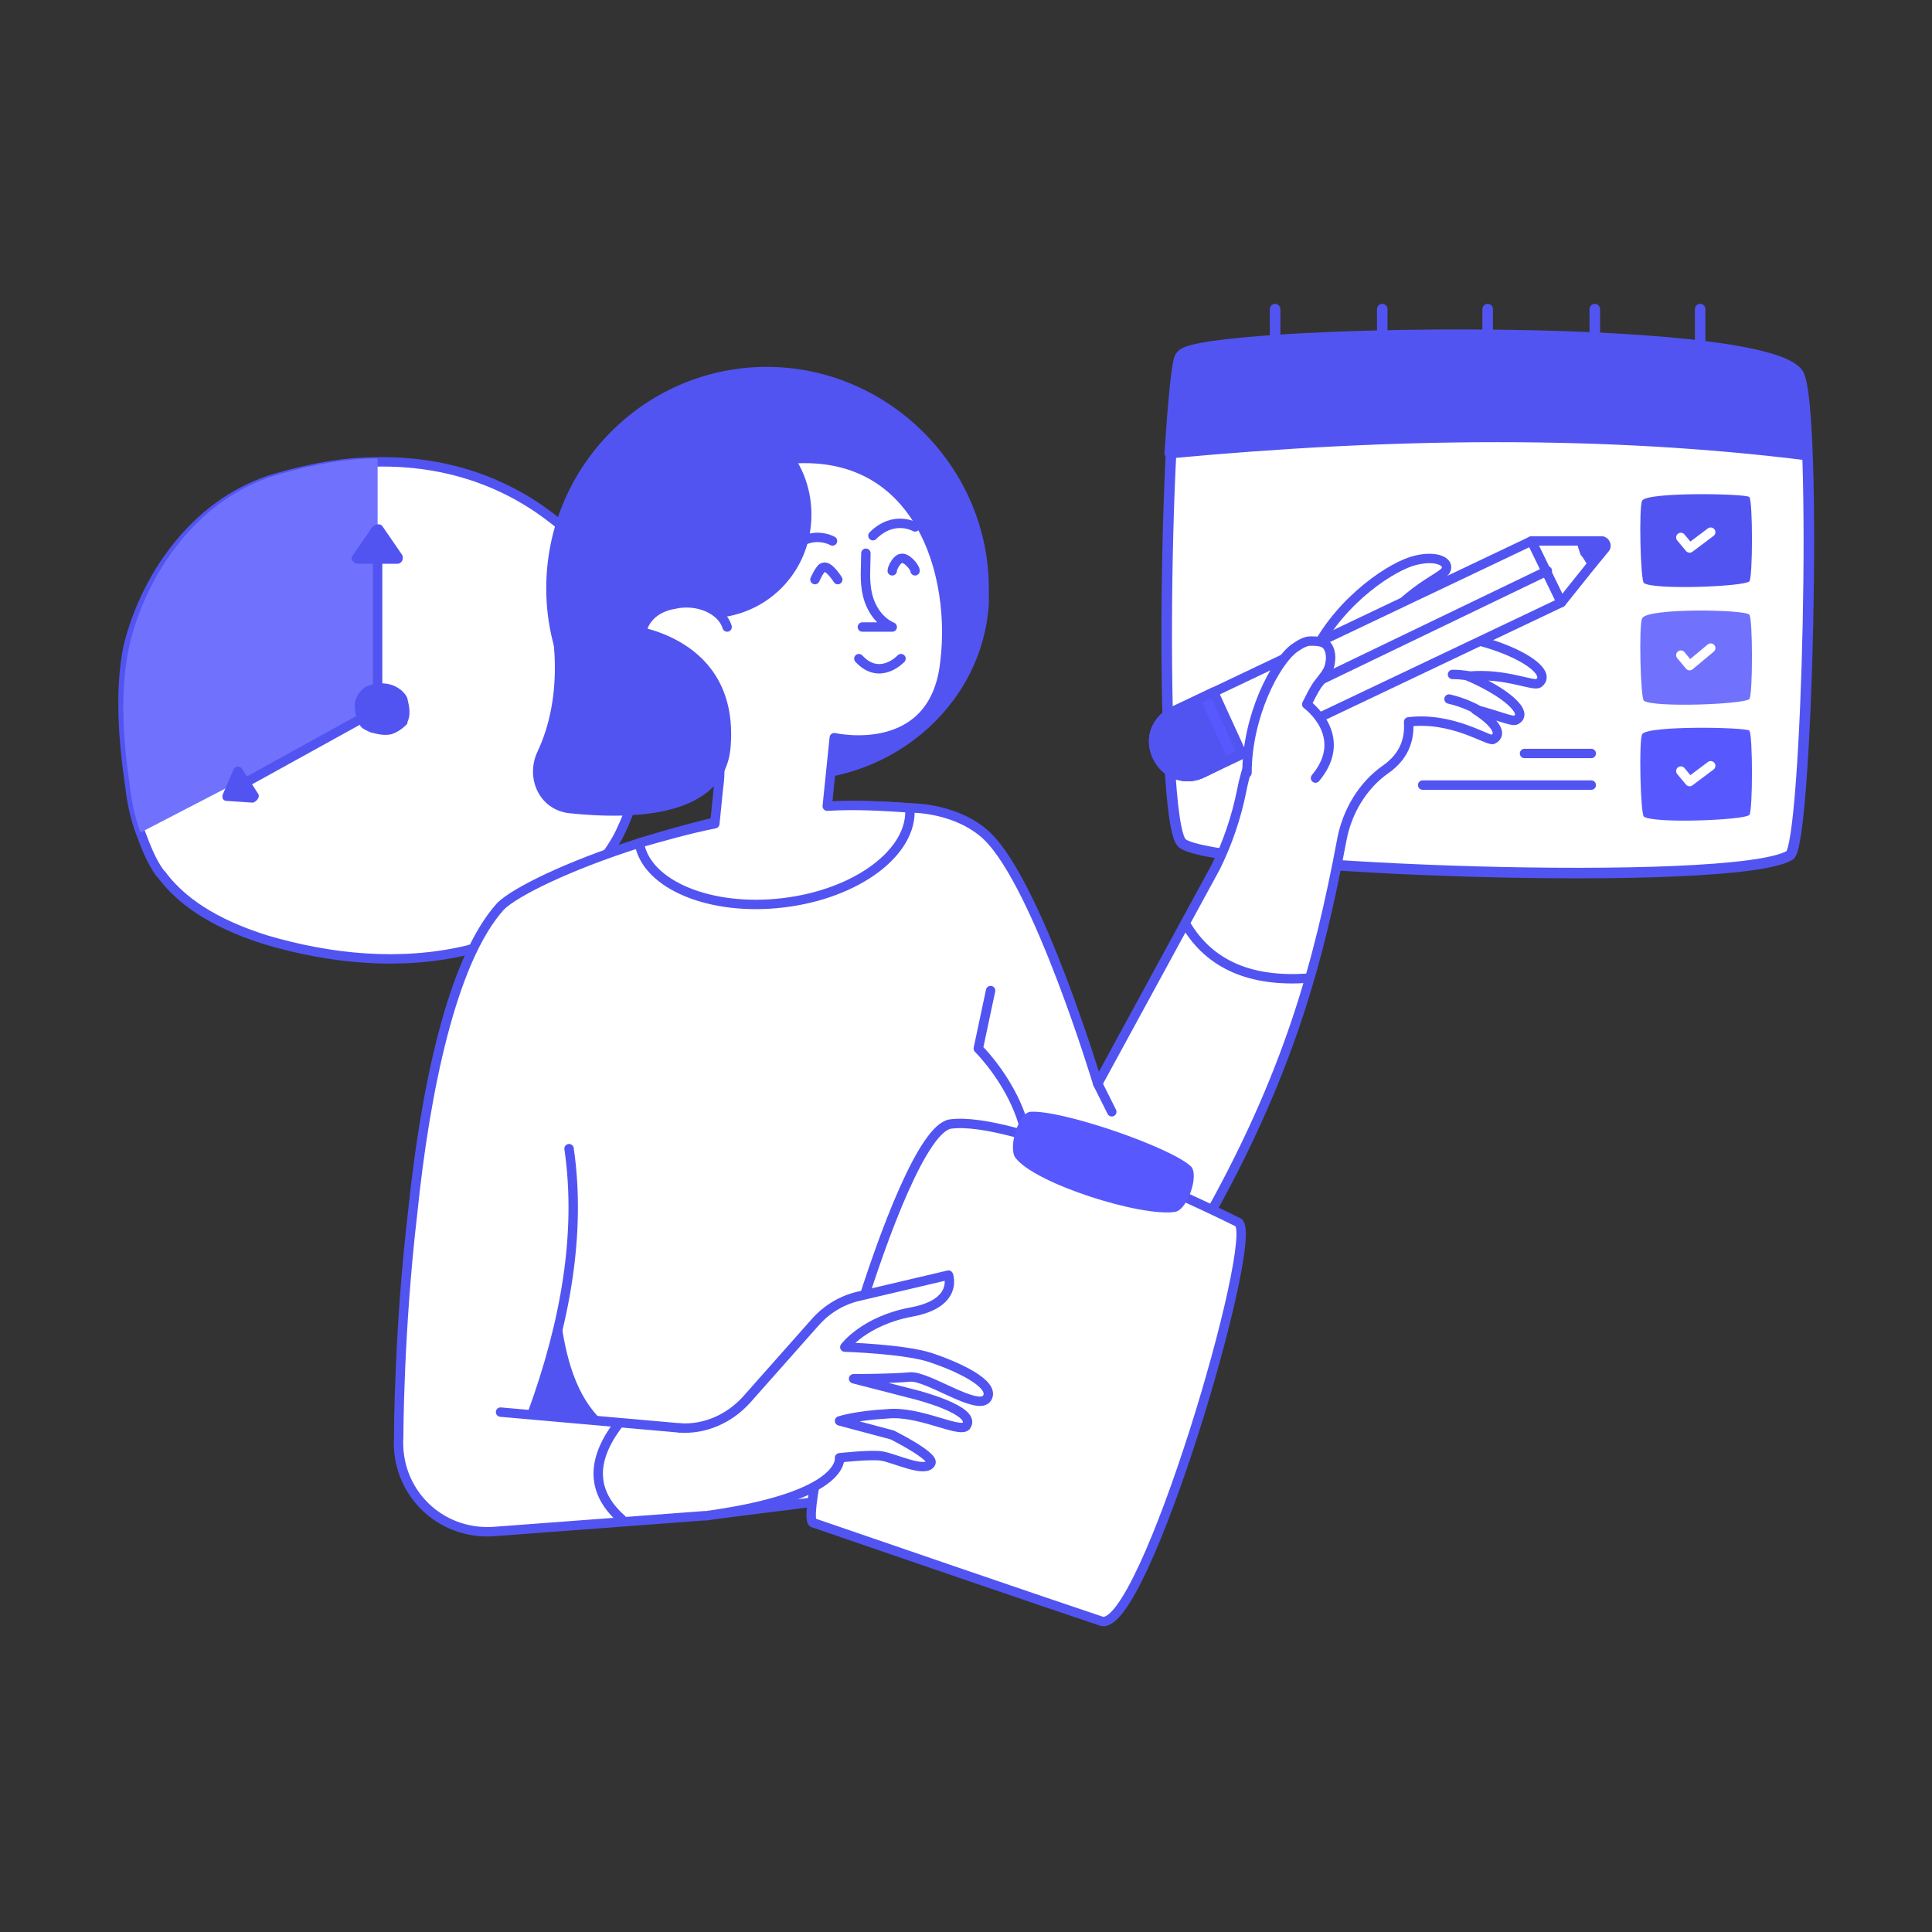 <svg width="336" height="336" viewBox="0 0 336 336" fill="none" xmlns="http://www.w3.org/2000/svg">
<rect x="0" y="0" width="336" height="336" fill="#333333" stroke="none"/>
<g clip-path="url(#clip0_1431_1162)">
<path d="M205.571 61.702C202.822 65.672 201.294 142.647 205.571 146.618C210.458 151.2 301.483 154.56 311.258 148.756C314.313 146.923 316.145 71.171 312.785 65.062C306.982 55.593 208.625 57.425 205.571 61.702V61.702Z" fill="white" stroke="#5254F1" stroke-width="1.833" stroke-miterlimit="10" stroke-linecap="round" stroke-linejoin="round"/>
<path d="M304.233 86.443C304.844 87.054 304.844 100.494 304.233 101.105C303.316 102.022 287.738 102.632 285.906 101.411C285.295 101.105 284.989 87.971 285.6 87.054C286.516 85.527 303.622 85.832 304.233 86.443V86.443Z" fill="#5254F1"/>
<path d="M304.233 106.909C304.844 107.52 304.844 120.96 304.233 121.571C303.316 122.488 287.738 123.098 285.906 121.877C285.295 121.571 284.989 108.437 285.6 107.52C286.516 105.688 303.622 105.993 304.233 106.909V106.909Z" fill="#7072FD"/>
<path d="M304.233 127.069C304.844 127.68 304.844 141.12 304.233 141.731C303.316 142.647 287.738 143.258 285.906 142.036C285.295 141.731 284.989 128.596 285.6 127.68C286.516 126.153 303.622 126.458 304.233 127.069V127.069Z" fill="#5759FF"/>
<path d="M203.433 78.807C204.044 69.644 204.654 62.924 205.265 62.007C208.32 57.731 306.676 55.898 312.48 65.367C313.396 66.894 313.702 71.782 314.007 79.113C279.491 74.836 242.531 75.142 203.433 78.807V78.807Z" fill="#5254F1" stroke="#5254F1" stroke-width="1.833" stroke-miterlimit="10" stroke-linecap="round" stroke-linejoin="round"/>
<path d="M22.604 136.844C22.909 139.593 23.52 142.342 24.436 144.786C25.353 147.229 26.269 149.673 27.796 151.811L28.102 152.117C32.378 157.92 39.404 161.28 46.123 163.418C57.425 166.778 69.644 168 81.251 165.251C90.414 162.807 98.662 157.92 104.16 150.589C105.687 148.451 107.214 146.313 108.131 144.175C113.629 132.567 112.102 118.822 109.047 106.604C108.131 102.633 94.996 79.724 65.367 80.335C60.174 80.335 54.676 81.251 48.262 83.084C35.127 86.749 25.658 98.968 22.298 112.407C20.771 119.738 21.382 128.597 22.604 136.844V136.844Z" fill="white" stroke="#5254F1" stroke-width="1.636" stroke-miterlimit="10" stroke-linecap="round" stroke-linejoin="round"/>
<path d="M22.604 136.844C22.909 139.593 23.52 142.342 24.436 144.785L65.673 123.404V79.724C60.48 79.724 54.982 80.64 48.567 82.473C35.433 86.138 25.963 98.356 22.604 111.796C20.771 119.738 21.382 128.596 22.604 136.844Z" fill="#7072FD"/>
<path d="M65.673 94.385V123.403L42.458 136.233" stroke="#5254F1" stroke-width="1.636" stroke-miterlimit="10" stroke-linecap="round" stroke-linejoin="round"/>
<path d="M62.007 124.625C62.007 125.236 62.313 125.847 62.618 126.153C62.924 126.764 63.84 127.069 64.451 127.375C65.673 127.68 66.894 127.985 68.116 127.68C69.033 127.375 69.949 126.764 70.56 126.153C70.865 125.847 70.865 125.847 70.865 125.542C71.476 124.32 71.171 122.793 70.865 121.571C70.865 120.96 68.727 117.905 64.451 119.127C62.924 119.433 62.007 120.96 61.702 122.182C61.702 123.098 61.702 124.015 62.007 124.625V124.625ZM62.313 98.051H69.033C69.949 98.051 70.254 97.135 69.949 96.524L66.589 91.636C66.284 91.025 65.367 91.025 64.756 91.636L61.396 96.524C60.785 97.135 61.396 98.051 62.313 98.051ZM44.902 138.065L42.153 133.789C41.847 133.178 40.931 133.178 40.625 133.789L38.793 138.065C38.487 138.676 38.793 139.287 39.404 139.287L43.985 139.593C44.902 139.287 45.207 138.371 44.902 138.065Z" fill="#5254F1"/>
<path d="M174.72 215.346L182.051 220.538C191.214 227.258 204.654 223.898 209.236 213.208C224.203 186.938 229.396 167.084 233.367 146.008C234.283 141.12 237.033 136.538 241.003 133.789C243.142 132.262 245.28 129.818 244.974 125.542C252.611 124.626 258.72 128.902 259.636 128.597C261.469 127.68 259.942 125.542 256.582 123.404C260.247 124.32 262.996 125.542 263.607 125.237C266.051 124.015 261.774 120.349 255.36 117.6C261.774 116.989 266.662 119.433 267.578 118.822C270.938 116.378 259.636 110.269 246.807 109.964C244.363 109.964 241.92 109.964 239.476 110.269C231.84 109.964 233.367 109.964 231.229 111.186C225.731 114.851 217.789 127.68 215.956 137.455C215.04 142.037 213.513 146.618 211.374 150.895L190.909 188.466C190.909 188.466 180.523 153.949 171.665 145.397C166.473 140.509 158.836 140.509 158.225 140.509C147.84 139.593 137.149 140.509 127.069 142.342C121.571 143.564 116.073 145.091 111.185 146.618C98.662 150.589 89.498 155.171 87.054 157.615C78.502 167.084 73.92 189.993 71.782 210.764C69.338 231.535 69.338 249.862 69.338 249.862C68.727 259.331 76.363 266.967 85.832 266.357L122.487 263.608L178.385 256.582L169.222 219.011C171.665 216.873 173.803 215.04 175.025 212.902" fill="white"/>
<path d="M174.72 215.346L182.051 220.538C191.214 227.258 204.654 223.898 209.236 213.208C224.203 186.938 229.396 167.084 233.367 146.008C234.283 141.12 237.033 136.538 241.003 133.789C243.142 132.262 245.28 129.818 244.974 125.542C252.611 124.626 258.72 128.902 259.636 128.597C261.469 127.68 259.942 125.542 256.582 123.404C260.247 124.32 262.996 125.542 263.607 125.237C266.051 124.015 261.774 120.349 255.36 117.6C261.774 116.989 266.662 119.433 267.578 118.822C270.938 116.378 259.636 110.269 246.807 109.964C244.363 109.964 241.92 109.964 239.476 110.269C231.84 109.964 233.367 109.964 231.229 111.186C225.731 114.851 217.789 127.68 215.956 137.455C215.04 142.037 213.513 146.618 211.374 150.895L190.909 188.466C190.909 188.466 180.523 153.949 171.665 145.397C166.473 140.509 158.836 140.509 158.225 140.509C147.84 139.593 137.149 140.509 127.069 142.342C121.571 143.564 116.073 145.091 111.185 146.618C98.662 150.589 89.498 155.171 87.054 157.615C78.502 167.084 73.92 189.993 71.782 210.764C69.338 231.535 69.338 249.862 69.338 249.862C68.727 259.331 76.363 266.967 85.832 266.357L122.487 263.608L178.385 256.582L169.222 219.011C171.665 216.873 173.803 215.04 175.025 212.902" stroke="#5254F1" stroke-width="1.636" stroke-miterlimit="10" stroke-linecap="round" stroke-linejoin="round"/>
<path d="M227.258 170.138C217.789 170.749 210.458 168 206.182 160.669" stroke="#5254F1" stroke-width="1.636" stroke-miterlimit="10" stroke-linecap="round" stroke-linejoin="round"/>
<path d="M228.786 113.018C233.367 104.16 242.226 98.356 246.197 97.44C249.862 96.524 252.306 97.746 251.389 99.273C250.473 100.8 240.393 104.16 237.033 116.073" fill="white"/>
<path d="M228.786 113.018C233.367 104.16 242.226 98.356 246.197 97.44C249.862 96.524 252.306 97.746 251.389 99.273C250.473 100.8 240.393 104.16 237.033 116.073" stroke="#5254F1" stroke-width="1.636" stroke-miterlimit="10" stroke-linecap="round" stroke-linejoin="round"/>
<path d="M209.237 134.4L271.549 104.771L266.357 94.08L204.044 123.709C200.989 125.236 199.767 128.596 201.295 131.651C202.822 134.706 206.182 135.927 209.237 134.4Z" fill="white" stroke="#5254F1" stroke-width="1.636" stroke-miterlimit="10" stroke-linecap="round" stroke-linejoin="round"/>
<path d="M215.957 131.04L209.237 134.4C206.182 135.927 202.822 134.705 201.295 131.651C199.767 128.596 200.989 125.236 204.044 123.709L211.069 120.349L215.957 131.04Z" fill="#5759FF" stroke="#5254F1" stroke-width="1.636" stroke-miterlimit="10" stroke-linecap="round" stroke-linejoin="round"/>
<path d="M212.902 132.567L209.237 134.4C206.182 135.927 202.822 134.706 201.295 131.651C199.767 128.596 200.989 125.236 204.044 123.709L208.015 121.876L212.902 132.567Z" fill="#5254F1" stroke="#5254F1" stroke-width="1.636" stroke-miterlimit="10" stroke-linecap="round" stroke-linejoin="round"/>
<path d="M271.549 104.771L276.436 98.662L279.186 95.302C279.491 94.996 279.186 94.08 278.575 94.08H266.356L271.549 104.771ZM227.258 119.433L269.106 99.273Z" fill="white"/>
<path d="M227.258 119.433L269.106 99.273M271.549 104.771L276.436 98.662L279.186 95.302C279.491 94.996 279.186 94.08 278.575 94.08H266.356L271.549 104.771Z" stroke="#5254F1" stroke-width="1.636" stroke-miterlimit="10" stroke-linecap="round" stroke-linejoin="round"/>
<path d="M276.437 98.662L279.186 95.302C279.491 94.996 279.186 94.08 278.575 94.08H274.298C274.298 94.996 274.604 95.607 274.909 96.524C275.52 97.135 275.826 98.051 276.437 98.662Z" fill="#5254F1"/>
<path d="M87.055 245.585L118.211 248.335M172.277 172.276L170.138 182.356C170.138 182.356 185.717 197.629 175.331 212.596M98.967 199.767C101.106 214.429 98.356 230.007 92.553 245.891M107.52 247.724C102.633 254.138 102.938 259.636 108.131 264.218" stroke="#5254F1" stroke-width="1.636" stroke-miterlimit="10" stroke-linecap="round" stroke-linejoin="round"/>
<path d="M165.251 195.491C156.087 197.018 138.371 263.913 141.425 264.829C151.2 268.189 181.44 278.575 191.52 281.935C198.851 284.378 219.316 214.735 215.345 212.596C207.403 208.625 176.247 193.964 165.251 195.491V195.491Z" fill="white" stroke="#5254F1" stroke-width="1.636" stroke-miterlimit="10" stroke-linecap="round" stroke-linejoin="round"/>
<path d="M179.302 193.353C177.164 193.353 175.331 199.462 176.553 201.295C179.913 205.876 198.546 211.68 204.349 210.764C206.487 210.458 208.626 204.349 207.098 202.822C203.433 199.462 184.8 193.047 179.302 193.353V193.353Z" fill="#5759FF"/>
<path d="M118.211 248.334C122.487 248.64 126.764 246.807 129.818 243.447L141.731 230.007C143.869 227.563 146.618 226.036 149.367 225.425L164.945 221.76C164.945 221.76 166.778 226.647 158.531 228.174C150.284 229.702 146.924 234.283 146.924 234.283C146.924 234.283 157.309 234.589 161.891 236.116C166.473 237.643 173.193 240.698 171.665 243.142C170.138 245.585 161.28 239.171 158.225 239.476C155.171 239.782 148.451 239.782 148.451 239.782L159.142 242.531C159.142 242.531 170.138 245.28 168 248.029C166.778 249.251 159.753 245.28 154.255 245.891C148.756 246.196 146.007 247.113 146.007 247.113L155.171 249.556C155.171 249.556 162.502 253.222 161.891 254.443C160.975 256.276 155.476 253.527 153.338 253.222C151.505 252.916 146.007 253.527 146.007 253.527C146.007 253.527 147.229 260.247 122.793 263.607" fill="white"/>
<path d="M118.211 248.334C122.487 248.64 126.764 246.807 129.818 243.447L141.731 230.007C143.869 227.563 146.618 226.036 149.367 225.425L164.945 221.76C164.945 221.76 166.778 226.647 158.531 228.174C150.284 229.702 146.924 234.283 146.924 234.283C146.924 234.283 157.309 234.589 161.891 236.116C166.473 237.643 173.193 240.698 171.665 243.142C170.138 245.585 161.28 239.171 158.225 239.476C155.171 239.782 148.451 239.782 148.451 239.782L159.142 242.531C159.142 242.531 170.138 245.28 168 248.029C166.778 249.251 159.753 245.28 154.255 245.891C148.756 246.196 146.007 247.113 146.007 247.113L155.171 249.556C155.171 249.556 162.502 253.222 161.891 254.443C160.975 256.276 155.476 253.527 153.338 253.222C151.505 252.916 146.007 253.527 146.007 253.527C146.007 253.527 147.229 260.247 122.793 263.607" stroke="#5254F1" stroke-width="1.636" stroke-miterlimit="10" stroke-linecap="round" stroke-linejoin="round"/>
<path d="M135.622 135.622C127.68 135.011 118.822 133.789 110.269 132.873C101.106 125.847 94.997 114.851 94.997 102.327C94.997 80.64 113.018 62.924 135.011 63.84C155.477 64.757 171.971 81.862 171.971 102.327V105.077C170.749 123.404 153.949 136.844 135.622 135.622Z" fill="#5254F1"/>
<path d="M124.32 143.258C119.738 144.174 115.462 145.396 111.185 146.618C112.407 153.949 123.709 158.531 136.233 157.003C149.062 155.476 158.836 148.145 158.225 140.509C153.644 140.203 148.756 139.898 143.869 140.203L145.091 128.291C145.091 128.291 162.502 132.262 164.335 115.156C166.473 98.051 158.225 72.698 128.596 81.556L109.658 112.102C112.102 113.323 114.24 114.851 116.378 116.378C122.793 120.96 126.153 129.207 124.931 137.149L124.32 143.258Z" fill="white" stroke="#5254F1" stroke-width="1.636" stroke-miterlimit="10" stroke-linecap="round" stroke-linejoin="round"/>
<path d="M156.698 114.545C156.698 114.545 153.033 118.516 149.367 114.545" stroke="#5254F1" stroke-width="1.636" stroke-miterlimit="10" stroke-linecap="round" stroke-linejoin="round"/>
<path d="M105.076 89.498C105.076 99.578 113.018 107.52 123.098 107.52C133.178 107.52 141.12 99.578 141.12 89.498C141.12 79.418 133.178 71.477 123.098 71.477C113.018 71.477 105.076 79.724 105.076 89.498V89.498Z" fill="#5254F1"/>
<path d="M126.458 109.047C125.542 105.993 121.265 104.16 117.295 105.077C113.324 105.687 110.88 108.742 111.796 111.797C112.713 114.851 116.989 116.684 120.96 115.767" fill="white"/>
<path d="M126.458 109.047C125.542 105.993 121.265 104.16 117.295 105.077C113.324 105.687 110.88 108.742 111.796 111.797C112.713 114.851 116.989 116.684 120.96 115.767" stroke="#5254F1" stroke-width="1.636" stroke-miterlimit="10" stroke-linecap="round" stroke-linejoin="round"/>
<path d="M95.302 105.993C95.302 105.993 98.967 119.127 93.469 130.734C91.331 135.316 93.775 140.814 98.967 141.425C110.575 142.647 126.153 142.036 127.069 129.818C128.597 110.574 109.658 108.742 109.658 108.742" fill="#5254F1"/>
<path d="M216.873 134.4C216.873 124.625 221.76 115.156 225.12 112.713C226.036 112.102 226.953 111.491 227.869 111.491C228.785 111.491 230.007 111.491 230.618 112.102C231.534 113.018 231.534 114.545 231.229 115.767C230.923 116.989 230.007 117.905 229.091 119.127C228.48 120.043 227.869 121.265 227.258 122.487C227.258 122.487 234.894 127.985 228.785 135.316M256.887 123.403C256.887 123.403 254.749 122.182 252 121.571ZM255.665 117.6C255.665 117.6 254.443 117.294 252.611 117.294Z" fill="white"/>
<path d="M216.873 134.4C216.873 124.625 221.76 115.156 225.12 112.713C226.036 112.102 226.953 111.491 227.869 111.491C228.785 111.491 230.007 111.491 230.618 112.102C231.534 113.018 231.534 114.545 231.229 115.767C230.923 116.989 230.007 117.905 229.091 119.127C228.48 120.043 227.869 121.265 227.258 122.487C227.258 122.487 234.894 127.985 228.785 135.316M256.887 123.403C256.887 123.403 254.749 122.182 252 121.571M255.665 117.6C255.665 117.6 254.443 117.294 252.611 117.294" stroke="#5254F1" stroke-width="1.636" stroke-miterlimit="10" stroke-linecap="round" stroke-linejoin="round"/>
<path d="M159.142 99.273C159.142 98.662 157.615 96.829 156.698 97.135C156.087 97.135 155.171 98.662 155.171 99.273M145.702 100.8C145.702 100.8 144.175 98.356 143.258 98.662C142.647 98.662 141.731 100.8 141.731 100.8M159.142 91.636C159.142 91.636 155.476 89.498 151.811 93.164M144.786 94.08C144.786 94.08 141.12 91.942 137.455 95.608M150.589 96.218C150.589 98.662 150.284 101.106 150.895 103.549C151.506 105.993 153.033 108.131 155.171 109.047H149.978" stroke="#5254F1" stroke-width="1.636" stroke-miterlimit="10" stroke-linecap="round" stroke-linejoin="round"/>
<path d="M295.68 53.76V65.062M277.353 53.76V65.062M258.72 53.76V65.062M240.392 53.76V65.062M221.76 53.76V65.062" stroke="#5254F1" stroke-width="1.833" stroke-miterlimit="10" stroke-linecap="round" stroke-linejoin="round"/>
<path d="M292.32 134.095L293.847 135.927L297.513 133.178M292.32 113.935L293.847 115.767L297.513 112.713M292.32 93.469L293.847 95.302L297.513 92.553" stroke="white" stroke-width="1.636" stroke-miterlimit="10" stroke-linecap="round" stroke-linejoin="round"/>
<path d="M276.742 136.538H247.418M276.742 131.04H265.135M190.909 188.465L193.353 193.353" stroke="#5254F1" stroke-width="1.636" stroke-miterlimit="10" stroke-linecap="round" stroke-linejoin="round"/>
<path d="M97.44 228.786C98.356 236.117 100.189 242.837 104.771 247.113L91.942 245.891L97.44 228.786Z" fill="#5254F1"/>
</g>
<defs>
<clipPath id="clip0_1431_1162">
<rect width="336" height="336" fill="white"/>
</clipPath>
</defs>
</svg>
